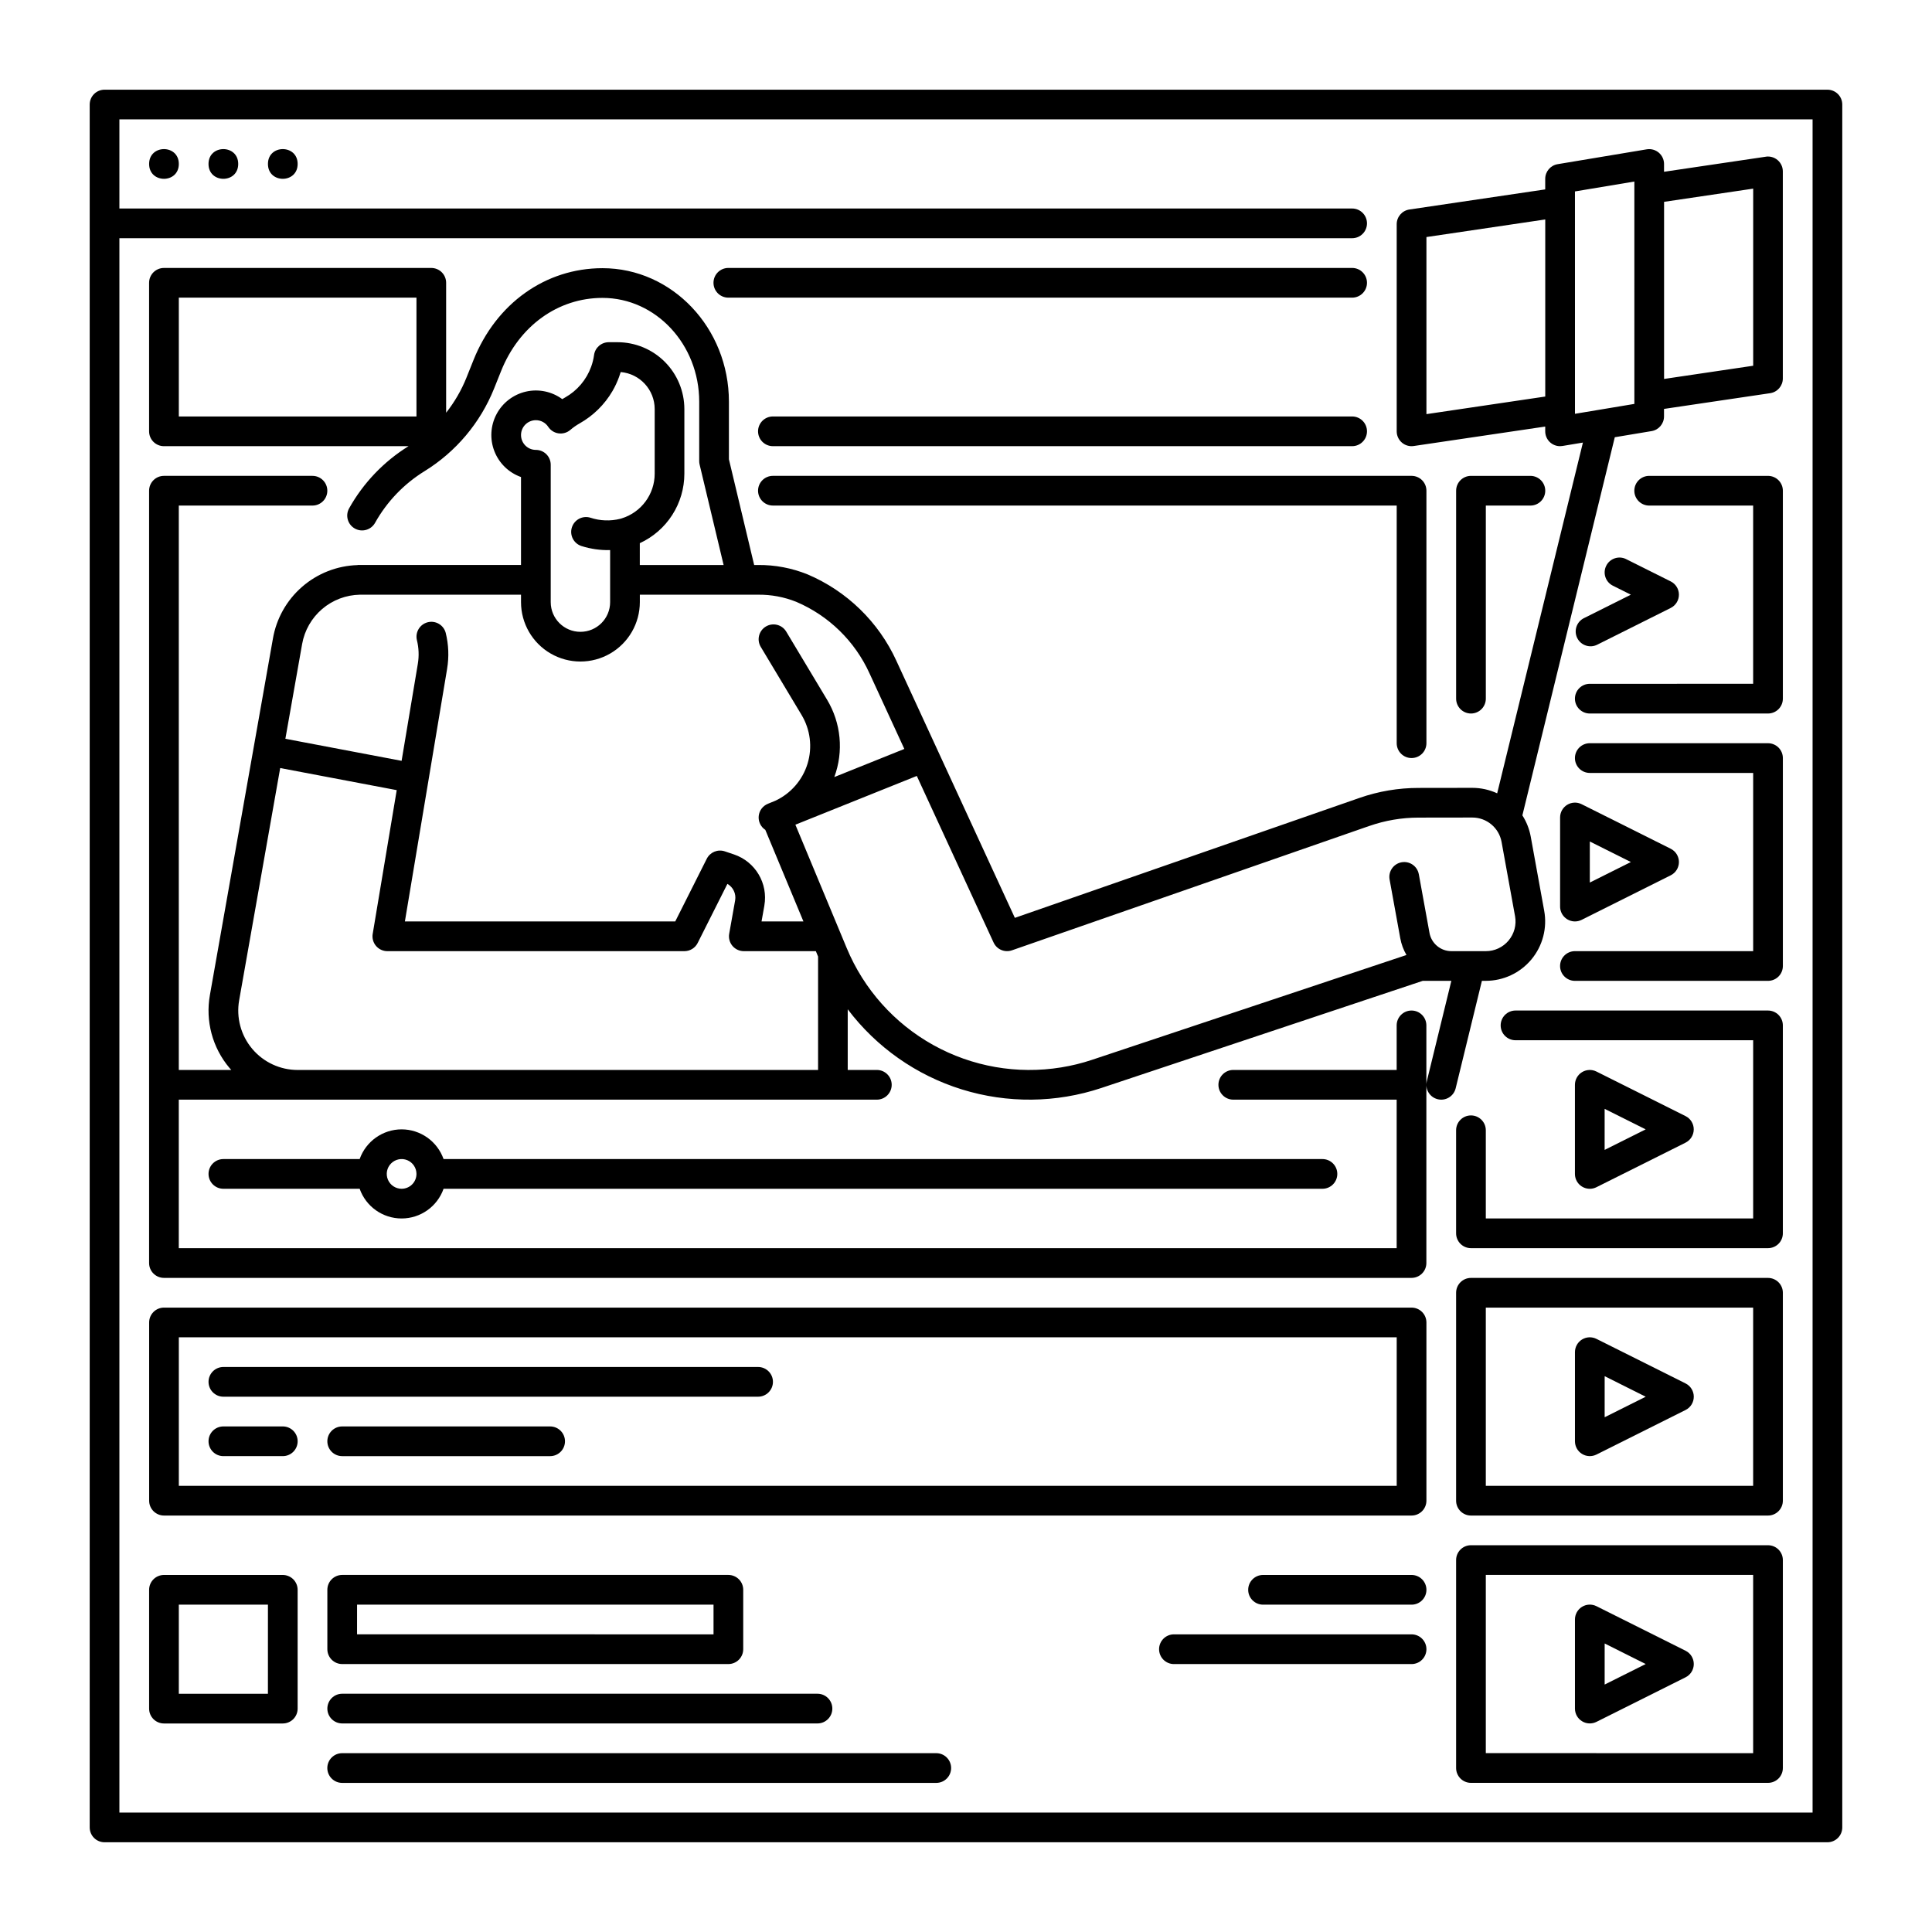 <?xml version="1.0" encoding="UTF-8"?>
<!-- Uploaded to: SVG Repo, www.svgrepo.com, Generator: SVG Repo Mixer Tools -->
<svg fill="#000000" width="800px" height="800px" version="1.1" viewBox="144 144 512 512" xmlns="http://www.w3.org/2000/svg">
 <g>
  <path d="m611.96 185.53-26.973 3.992v-2.066c0-1.156-0.512-2.254-1.395-3.004-0.883-0.746-2.047-1.07-3.191-0.879l-23.617 3.938h0.004c-1.898 0.316-3.289 1.957-3.289 3.883v2.801l-36 5.328c-1.93 0.285-3.359 1.945-3.359 3.894v54.887c0 1.145 0.496 2.234 1.363 2.981 0.867 0.75 2.016 1.082 3.148 0.914l34.848-5.156v1.262c0 1.047 0.414 2.047 1.152 2.785 0.738 0.738 1.738 1.152 2.781 1.152 0.219 0 0.434-0.02 0.648-0.055l5.41-0.902-22.723 92.953 0.004 0.004c-2.07-0.957-4.324-1.453-6.602-1.453h-0.027l-14.234 0.02c-5.32 0-10.605 0.895-15.633 2.648l-91.328 31.785-31.391-68.105h0.004c-4.715-10.312-13.117-18.488-23.555-22.922-4.168-1.68-8.625-2.527-13.117-2.484h-1.027l-6.691-28.016v-15.281c0-19.5-15.031-35.363-33.504-35.363-15.082 0-28.18 9.328-34.18 24.34l-1.871 4.672h0.004c-1.344 3.34-3.156 6.469-5.387 9.293v-34.43c0-1.043-0.414-2.043-1.152-2.781-0.738-0.738-1.738-1.152-2.785-1.152h-70.848c-2.172 0-3.934 1.762-3.934 3.934v39.359c0 1.047 0.414 2.047 1.152 2.785 0.738 0.738 1.738 1.152 2.781 1.152h64.82c-6.559 4.066-11.977 9.738-15.746 16.473-1.059 1.898-0.379 4.297 1.52 5.356s4.297 0.379 5.356-1.516c3.133-5.609 7.648-10.32 13.117-13.691 8.312-5.133 14.762-12.793 18.41-21.855l1.871-4.676c4.781-11.961 15.074-19.387 26.871-19.387 14.133 0 25.633 12.332 25.633 27.492v15.746c0 0.309 0.035 0.617 0.105 0.914l6.363 26.633h-22.211v-5.781c3.523-1.621 6.508-4.215 8.598-7.477 2.094-3.262 3.207-7.055 3.211-10.934v-17.137c-0.004-4.695-1.871-9.199-5.191-12.52-3.32-3.32-7.824-5.188-12.52-5.191h-2.324c-1.965 0-3.633 1.449-3.898 3.398-0.148 1.066-0.406 2.113-0.777 3.121-1.25 3.445-3.695 6.328-6.887 8.121-0.254 0.141-0.508 0.289-0.758 0.445-2.766-2.031-6.281-2.762-9.625-1.996-3.348 0.766-6.195 2.953-7.801 5.984-1.605 3.035-1.812 6.617-0.566 9.812 1.246 3.199 3.82 5.699 7.055 6.844v23.309h-43.297v0.027h0.004c-5.43 0.16-10.633 2.195-14.727 5.762-4.094 3.562-6.828 8.434-7.738 13.785l-16.688 94.395v0.004c-1.223 6.875 0.668 13.941 5.164 19.285 0.16 0.195 0.332 0.379 0.5 0.566h-13.906v-149.57h35.422c2.176 0 3.938-1.762 3.938-3.934 0-2.176-1.762-3.938-3.938-3.938h-39.359c-2.172 0-3.934 1.762-3.934 3.938v204.67c0 1.043 0.414 2.047 1.152 2.781 0.738 0.738 1.738 1.156 2.781 1.156h330.62c1.043 0 2.047-0.418 2.785-1.156 0.738-0.734 1.152-1.738 1.152-2.781v-62.977c0-2.172-1.762-3.938-3.938-3.938-2.172 0-3.934 1.766-3.934 3.938v11.809h-43.297c-2.176 0-3.938 1.762-3.938 3.938 0 2.172 1.762 3.934 3.938 3.934h43.297v39.359h-322.75v-39.359h184.99c2.172 0 3.938-1.762 3.938-3.934 0-2.176-1.766-3.938-3.938-3.938h-7.715v-16.078c7.613 10.066 18.191 17.496 30.25 21.238 12.055 3.742 24.98 3.609 36.957-0.379l85.184-28.398h7.578l-6.504 26.617c-0.52 2.113 0.773 4.242 2.887 4.758 2.113 0.52 4.242-0.773 4.758-2.887l6.957-28.488h1.023c4.668 0 9.094-2.074 12.086-5.66 2.988-3.582 4.234-8.309 3.398-12.902l-3.57-19.664c-0.367-2-1.121-3.91-2.215-5.625l24.492-100.21 9.75-1.625h0.004c1.898-0.316 3.289-1.957 3.289-3.883v-1.996l28.129-4.168c1.93-0.285 3.359-1.941 3.359-3.894v-54.887c0-1.145-0.5-2.234-1.367-2.981-0.867-0.746-2.016-1.082-3.148-0.914zm-420.57 37.352h62.977v31.488h-62.977zm94.621 32.473c1.32-0.004 2.551 0.66 3.277 1.762 0.621 0.941 1.617 1.574 2.738 1.73 1.117 0.156 2.25-0.172 3.106-0.906 0.773-0.664 1.609-1.246 2.492-1.746 3.598-2.031 6.59-4.977 8.676-8.539 0.695-1.195 1.281-2.449 1.754-3.746 0.16-0.434 0.305-0.875 0.438-1.316v0.004c5.09 0.438 9 4.695 9.008 9.805v17.137c-0.004 5.449-3.566 10.258-8.781 11.848-0.121 0.031-0.242 0.062-0.363 0.105-2.598 0.648-5.328 0.551-7.871-0.289-2.066-0.648-4.266 0.492-4.926 2.555-0.66 2.059 0.465 4.266 2.523 4.941 2.457 0.785 5.031 1.148 7.609 1.082v13.789c0 4.348-3.523 7.871-7.871 7.871-4.348 0-7.871-3.523-7.871-7.871v-36.41c0-1.043-0.414-2.043-1.152-2.781s-1.742-1.152-2.785-1.152c-2.172 0-3.934-1.762-3.934-3.938 0-2.172 1.762-3.934 3.934-3.934zm-61.945 59.32c0.641-3.617 2.519-6.898 5.312-9.285 2.793-2.383 6.328-3.723 10-3.789h42.695v1.969c0 5.625 3.004 10.82 7.875 13.633 4.871 2.812 10.871 2.812 15.742 0s7.871-8.008 7.871-13.633v-1.969h31.332c3.465-0.039 6.906 0.602 10.125 1.891 8.605 3.668 15.527 10.422 19.402 18.938l9.238 20.047-18.559 7.453c2.512-6.781 1.801-14.336-1.934-20.527l-10.805-18.016c-1.117-1.863-3.535-2.469-5.398-1.352-1.867 1.117-2.473 3.535-1.352 5.398l10.805 18.02c2.34 3.891 2.922 8.59 1.594 12.934-1.332 4.34-4.441 7.914-8.559 9.828l-1.934 0.777 0.008 0.016v-0.004c-1.359 0.539-2.309 1.789-2.457 3.246-0.148 1.453 0.527 2.871 1.75 3.672l10.102 24.273h-11.105l0.75-4.207h-0.004c1.031-5.879-2.379-11.629-8.031-13.547l-2.461-0.828c-1.855-0.621-3.891 0.219-4.769 1.969l-8.355 16.613h-71.645l11.191-66.957-0.004-0.004c0.531-3.16 0.406-6.398-0.367-9.512-0.543-2.082-2.664-3.34-4.754-2.82-2.09 0.52-3.375 2.621-2.887 4.719 0.516 2.066 0.598 4.223 0.246 6.324l-4.297 25.684-30.801-5.844zm-1.18 112.88c-4.656 0-9.07-2.059-12.066-5.625-2.992-3.566-4.25-8.273-3.441-12.859l10.875-61.531 30.879 5.856-6.363 38.086h-0.004c-0.191 1.145 0.133 2.312 0.879 3.195 0.75 0.883 1.848 1.391 3.008 1.391h78.719c1.488 0 2.848-0.836 3.516-2.164l7.879-15.668c1.535 0.883 2.356 2.629 2.051 4.371l-1.574 8.836c-0.207 1.148 0.109 2.324 0.855 3.219 0.75 0.891 1.855 1.406 3.019 1.406h19.09l0.59 1.434v30.055zm320.91-34.316h0.004c-1.492 1.793-3.707 2.832-6.039 2.828h-9.129c-2.852 0-5.297-2.043-5.805-4.848l-2.824-15.535h-0.004c-0.387-2.141-2.438-3.559-4.574-3.168-2.141 0.387-3.559 2.438-3.168 4.574l2.824 15.535c0.285 1.574 0.84 3.082 1.645 4.461l-83.336 27.781c-2.664 0.891-5.398 1.562-8.176 2.008-11.648 1.895-23.594-0.199-33.906-5.938-10.309-5.738-18.383-14.789-22.918-25.684l-0.02-0.051-0.016-0.035-13.57-32.613 32.176-12.922 20.348 44.145h0.004c0.848 1.84 2.953 2.734 4.867 2.066l94.699-32.957 0.004 0.004c4.191-1.465 8.602-2.215 13.047-2.215l14.242-0.02h0.016-0.004c3.805 0 7.062 2.719 7.746 6.461l3.57 19.66 0.004 0.004c0.422 2.297-0.203 4.664-1.703 6.457zm-21.777-139.49v-46.93l31.488-4.66v46.93zm55.105-2.707-8.953 1.492-0.098 0.016-6.691 1.113-0.004-58.93 15.742-2.625zm31.488-10.117-23.617 3.5v-46.934l23.617-3.5z"/>
  <path d="m628.29 167.77h-456.58c-2.176 0-3.938 1.762-3.938 3.938v456.58c0 1.043 0.414 2.043 1.152 2.781 0.738 0.738 1.738 1.152 2.785 1.152h456.58c1.043 0 2.043-0.414 2.781-1.152 0.738-0.738 1.152-1.738 1.152-2.781v-456.58c0-1.047-0.414-2.047-1.152-2.785-0.738-0.738-1.738-1.152-2.781-1.152zm-3.938 456.58h-448.71v-417.22h326.69c2.172 0 3.934-1.762 3.934-3.934 0-2.176-1.762-3.938-3.934-3.938h-326.69v-23.617h448.71z"/>
  <path d="m191.39 187.45c0 5.25-7.871 5.25-7.871 0 0-5.246 7.871-5.246 7.871 0"/>
  <path d="m207.13 187.45c0 5.25-7.871 5.25-7.871 0 0-5.246 7.871-5.246 7.871 0"/>
  <path d="m222.88 187.45c0 5.25-7.871 5.25-7.871 0 0-5.246 7.871-5.246 7.871 0"/>
  <path d="m518.08 344.89c1.043 0 2.047-0.414 2.785-1.152 0.738-0.738 1.152-1.738 1.152-2.785v-66.91c0-1.043-0.414-2.047-1.152-2.785s-1.742-1.152-2.785-1.152h-169.25c-2.176 0-3.938 1.762-3.938 3.938 0 2.172 1.762 3.934 3.938 3.934h165.31v62.977c0 1.047 0.414 2.047 1.152 2.785 0.738 0.738 1.738 1.152 2.781 1.152z"/>
  <path d="m612.54 270.11h-31.488c-2.172 0-3.938 1.762-3.938 3.938 0 2.172 1.766 3.934 3.938 3.934h27.551v47.23l-43.293 0.004c-2.176 0-3.938 1.762-3.938 3.934 0 2.176 1.762 3.938 3.938 3.938h47.23c1.043 0 2.047-0.414 2.785-1.152 0.738-0.738 1.152-1.738 1.152-2.785v-55.102c0-1.043-0.414-2.047-1.152-2.785s-1.742-1.152-2.785-1.152z"/>
  <path d="m537.76 329.15v-51.168h11.809c2.176 0 3.938-1.762 3.938-3.934 0-2.176-1.762-3.938-3.938-3.938h-15.742c-2.176 0-3.938 1.762-3.938 3.938v55.105-0.004c0 2.176 1.762 3.938 3.938 3.938 2.172 0 3.934-1.762 3.934-3.938z"/>
  <path d="m612.54 340.96h-47.23c-2.176 0-3.938 1.762-3.938 3.938 0 2.172 1.762 3.938 3.938 3.938h43.297v47.23h-47.234c-2.172 0-3.938 1.762-3.938 3.938 0 2.172 1.766 3.934 3.938 3.934h51.168c1.043 0 2.047-0.414 2.785-1.152s1.152-1.738 1.152-2.781v-55.105c0-1.043-0.414-2.047-1.152-2.785s-1.742-1.152-2.785-1.152z"/>
  <path d="m612.54 411.8h-66.91c-2.176 0-3.938 1.766-3.938 3.938 0 2.176 1.762 3.938 3.938 3.938h62.977v47.23h-70.852v-23.371c0-2.172-1.762-3.934-3.934-3.934-2.176 0-3.938 1.762-3.938 3.934v27.309c0 1.043 0.414 2.043 1.152 2.781 0.738 0.738 1.738 1.152 2.785 1.152h78.719c1.043 0 2.047-0.414 2.785-1.152 0.738-0.738 1.152-1.738 1.152-2.781v-55.105c0-1.043-0.414-2.043-1.152-2.781-0.738-0.738-1.742-1.156-2.785-1.156z"/>
  <path d="m612.54 482.66h-78.719c-2.176 0-3.938 1.762-3.938 3.934v55.105c0 1.043 0.414 2.043 1.152 2.781 0.738 0.738 1.738 1.156 2.785 1.156h78.719c1.043 0 2.047-0.418 2.785-1.156 0.738-0.738 1.152-1.738 1.152-2.781v-55.105c0-1.043-0.414-2.043-1.152-2.781-0.738-0.738-1.742-1.152-2.785-1.152zm-3.938 55.105-70.848-0.004v-47.23h70.848z"/>
  <path d="m612.54 553.5h-78.719c-2.176 0-3.938 1.762-3.938 3.934v55.105c0 1.043 0.414 2.047 1.152 2.785 0.738 0.738 1.738 1.152 2.785 1.152h78.719c1.043 0 2.047-0.414 2.785-1.152s1.152-1.742 1.152-2.785v-55.105c0-1.043-0.414-2.043-1.152-2.781s-1.742-1.152-2.785-1.152zm-3.938 55.105-70.848-0.004v-47.23h70.848z"/>
  <path d="m250.43 443.29c-4.996 0.012-9.449 3.164-11.117 7.875h-36.113c-2.176 0-3.938 1.762-3.938 3.934 0 2.176 1.762 3.938 3.938 3.938h36.113c1.66 4.715 6.117 7.871 11.117 7.871s9.457-3.156 11.121-7.871h232.91c2.176 0 3.938-1.762 3.938-3.938 0-2.172-1.762-3.934-3.938-3.934h-232.91c-1.672-4.711-6.121-7.863-11.121-7.875zm0 15.742v0.004c-1.59 0-3.027-0.961-3.637-2.43-0.609-1.473-0.273-3.164 0.855-4.289 1.125-1.125 2.816-1.465 4.289-0.855 1.469 0.609 2.43 2.047 2.43 3.637 0 1.047-0.414 2.047-1.152 2.785-0.738 0.738-1.742 1.152-2.785 1.152z"/>
  <path d="m518.08 490.53h-330.62c-2.172 0-3.934 1.762-3.934 3.934v47.234c0 1.043 0.414 2.043 1.152 2.781 0.738 0.738 1.738 1.156 2.781 1.156h330.62c1.043 0 2.047-0.418 2.785-1.156 0.738-0.738 1.152-1.738 1.152-2.781v-47.234c0-1.043-0.414-2.043-1.152-2.781-0.738-0.738-1.742-1.152-2.785-1.152zm-3.938 47.23h-322.75v-39.359h322.75z"/>
  <path d="m234.69 600.73h125.95c2.176 0 3.938-1.762 3.938-3.934 0-2.176-1.762-3.938-3.938-3.938h-125.95c-2.176 0-3.938 1.762-3.938 3.938 0 2.172 1.762 3.934 3.938 3.934z"/>
  <path d="m203.2 514.14h141.7c2.172 0 3.938-1.766 3.938-3.938 0-2.176-1.766-3.938-3.938-3.938h-141.7c-2.176 0-3.938 1.762-3.938 3.938 0 2.172 1.762 3.938 3.938 3.938z"/>
  <path d="m203.2 529.89h15.742c2.176 0 3.938-1.762 3.938-3.938 0-2.172-1.762-3.934-3.938-3.934h-15.742c-2.176 0-3.938 1.762-3.938 3.934 0 2.176 1.762 3.938 3.938 3.938z"/>
  <path d="m289.79 522.02h-55.102c-2.176 0-3.938 1.762-3.938 3.934 0 2.176 1.762 3.938 3.938 3.938h55.105-0.004c2.176 0 3.938-1.762 3.938-3.938 0-2.172-1.762-3.934-3.938-3.934z"/>
  <path d="m561.99 313.1c0.973 1.941 3.336 2.731 5.281 1.758l19.484-9.742h-0.004c1.336-0.664 2.18-2.027 2.18-3.519 0-1.492-0.844-2.856-2.18-3.519l-11.809-5.902 0.004-0.004c-1.945-0.969-4.312-0.184-5.281 1.762-0.973 1.945-0.188 4.309 1.758 5.281l4.769 2.383-12.441 6.223h-0.004c-0.934 0.465-1.641 1.285-1.973 2.273-0.328 0.992-0.254 2.074 0.215 3.008z"/>
  <path d="m561.38 388.19c0.609 0 1.215-0.145 1.762-0.418l23.617-11.809-0.004 0.004c1.336-0.668 2.18-2.031 2.18-3.523 0-1.488-0.844-2.852-2.18-3.519l-23.617-11.809h0.004c-1.223-0.609-2.672-0.543-3.832 0.172-1.16 0.719-1.867 1.984-1.867 3.348v23.617c0 1.043 0.418 2.047 1.156 2.785 0.734 0.738 1.738 1.152 2.781 1.152zm3.938-21.184 10.879 5.438-10.879 5.441z"/>
  <path d="m565.31 459.04c0.609 0 1.211-0.141 1.758-0.414l23.617-11.809c1.332-0.668 2.176-2.031 2.176-3.523 0-1.488-0.844-2.852-2.176-3.519l-23.617-11.809c-1.219-0.609-2.668-0.543-3.828 0.172-1.16 0.719-1.867 1.984-1.867 3.352v23.617-0.004c0 1.047 0.414 2.047 1.152 2.785 0.738 0.738 1.738 1.152 2.785 1.152zm3.938-21.184 10.875 5.438-10.879 5.441z"/>
  <path d="m563.25 529.3c1.16 0.719 2.609 0.781 3.828 0.172l23.617-11.809c1.332-0.668 2.176-2.027 2.176-3.519s-0.844-2.856-2.176-3.519l-23.617-11.809c-1.223-0.613-2.672-0.547-3.832 0.168-1.164 0.719-1.867 1.988-1.867 3.356v23.617-0.004c0 1.367 0.707 2.633 1.871 3.348zm6.004-20.598 10.875 5.445-10.879 5.438z"/>
  <path d="m563.25 600.14c1.16 0.719 2.609 0.781 3.828 0.172l23.617-11.809c1.332-0.664 2.176-2.027 2.176-3.519 0-1.492-0.844-2.856-2.176-3.519l-23.617-11.809c-1.223-0.613-2.672-0.547-3.832 0.172-1.164 0.715-1.867 1.984-1.867 3.352v23.617c0 1.363 0.707 2.629 1.871 3.344zm6.004-20.598 10.875 5.445-10.879 5.438z"/>
  <path d="m218.94 561.38h-31.488c-2.172 0-3.934 1.762-3.934 3.938v31.488c0 1.043 0.414 2.043 1.152 2.781s1.738 1.152 2.781 1.152h31.488c1.043 0 2.047-0.414 2.785-1.152 0.738-0.738 1.152-1.738 1.152-2.781v-31.488c0-1.047-0.414-2.047-1.152-2.785-0.738-0.738-1.742-1.152-2.785-1.152zm-3.938 31.488h-23.613v-23.617h23.617z"/>
  <path d="m234.69 584.99h102.34c1.043 0 2.043-0.414 2.781-1.152 0.738-0.738 1.152-1.742 1.152-2.785v-15.742c0-1.047-0.414-2.047-1.152-2.785-0.738-0.738-1.738-1.152-2.781-1.152h-102.34c-2.176 0-3.938 1.762-3.938 3.938v15.742c0 1.043 0.414 2.047 1.152 2.785 0.738 0.738 1.738 1.152 2.785 1.152zm3.938-15.742h94.465v7.871l-94.469-0.004z"/>
  <path d="m392.12 608.61h-157.44c-2.176 0-3.938 1.766-3.938 3.938 0 2.176 1.762 3.938 3.938 3.938h157.44c2.176 0 3.938-1.762 3.938-3.938 0-2.172-1.762-3.938-3.938-3.938z"/>
  <path d="m518.08 561.38h-39.359c-2.172 0-3.938 1.762-3.938 3.938 0 2.172 1.766 3.934 3.938 3.934h39.359c2.176 0 3.938-1.762 3.938-3.934 0-2.176-1.762-3.938-3.938-3.938z"/>
  <path d="m518.08 577.12h-62.977c-2.172 0-3.934 1.766-3.934 3.938 0 2.176 1.762 3.938 3.934 3.938h62.977c2.176 0 3.938-1.762 3.938-3.938 0-2.172-1.762-3.938-3.938-3.938z"/>
  <path d="m348.83 262.24h153.5c2.172 0 3.934-1.762 3.934-3.938 0-2.172-1.762-3.934-3.934-3.934h-153.5c-2.176 0-3.938 1.762-3.938 3.934 0 2.176 1.762 3.938 3.938 3.938z"/>
  <path d="m337.02 222.88h165.31c2.172 0 3.934-1.762 3.934-3.938 0-2.172-1.762-3.934-3.934-3.934h-165.31c-2.176 0-3.938 1.762-3.938 3.934 0 2.176 1.762 3.938 3.938 3.938z"/>
 </g>
</svg>